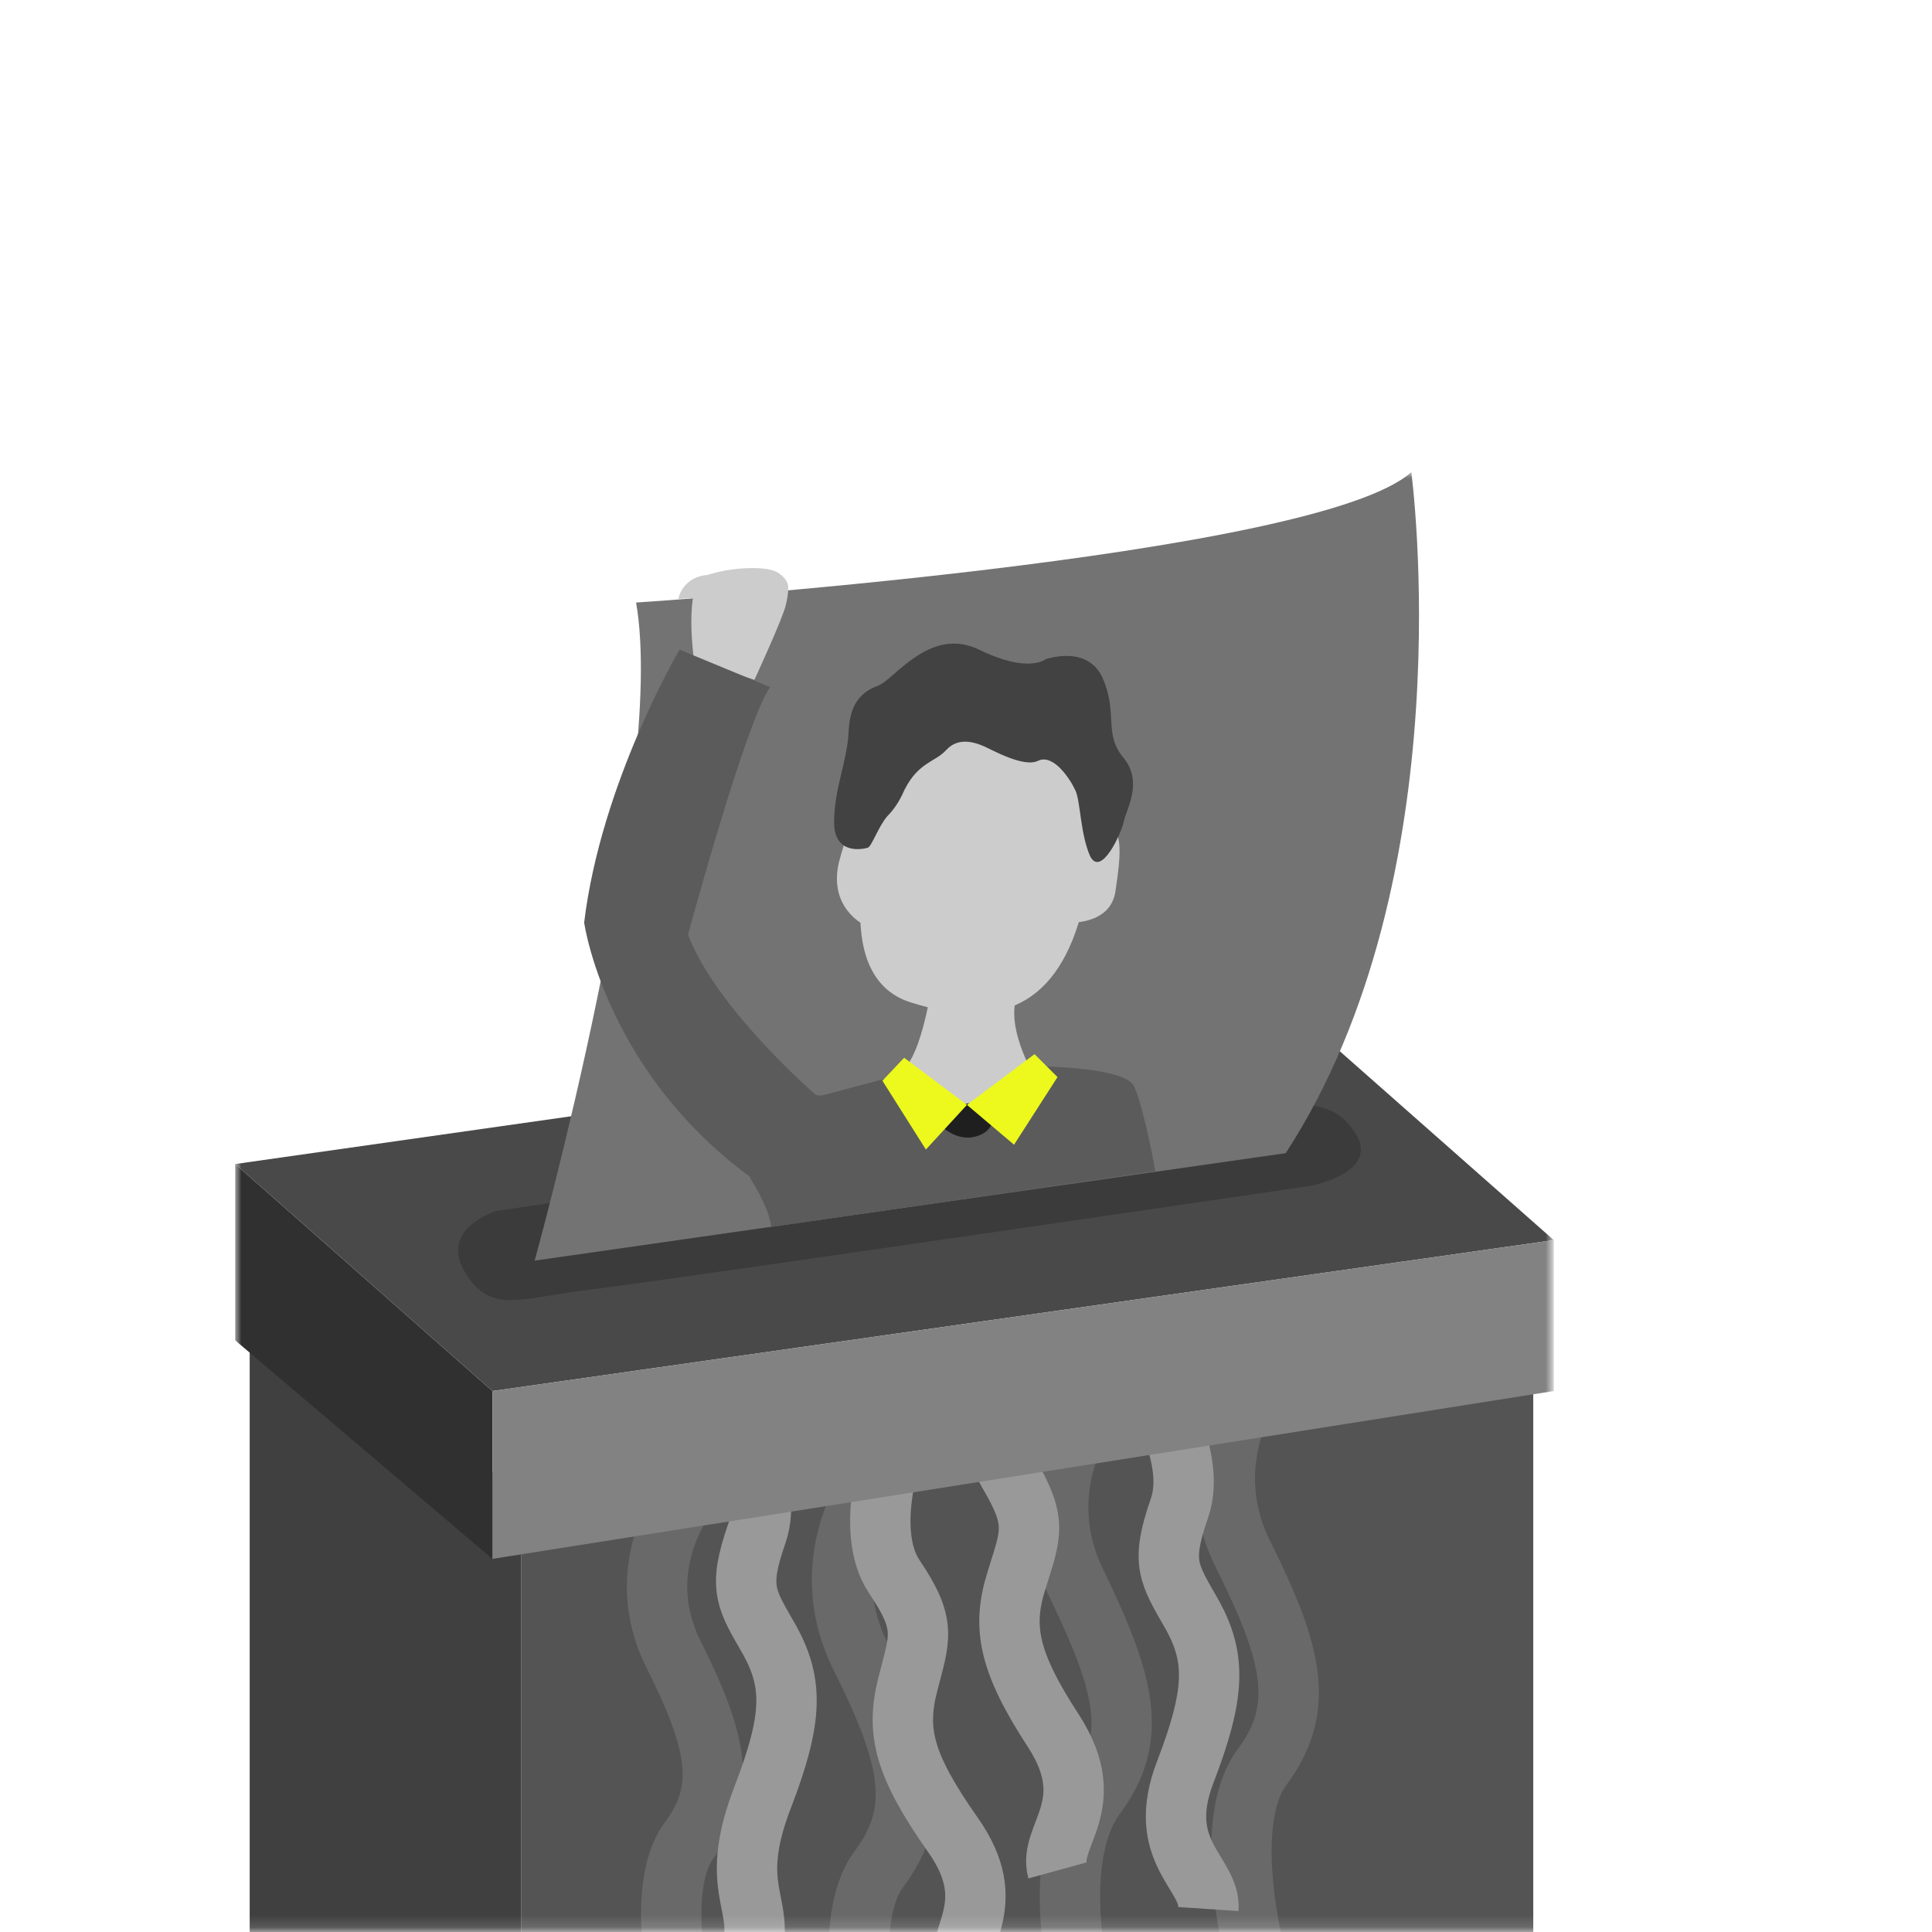 <?xml version="1.0" encoding="utf-8"?>
<!-- Generator: Adobe Illustrator 24.0.2, SVG Export Plug-In . SVG Version: 6.00 Build 0)  -->
<svg version="1.1" id="Ebene_1" xmlns="http://www.w3.org/2000/svg" xmlns:xlink="http://www.w3.org/1999/xlink" x="0px" y="0px"
	 viewBox="0 0 160 160" style="enable-background:new 0 0 160 160;" xml:space="preserve">
<style type="text/css">
	.st0{filter:url(#Adobe_OpacityMaskFilter);}
	.st1{fill-rule:evenodd;clip-rule:evenodd;fill:#FFFFFF;}
	.st2{mask:url(#datenschutz-illustration-tile-b_1_);}
	.st3{fill:#545454;}
	.st4{fill:#404040;}
	.st5{fill:#303030;}
	.st6{fill:#494949;}
	.st7{fill:#3B3B3B;}
	.st8{fill:none;stroke:#696969;stroke-width:5;}
	.st9{fill:none;stroke:#999999;stroke-width:5;}
	.st10{fill:#828282;}
	.st11{fill:#737373;}
	.st12{fill:#CCCCCC;}
	.st13{fill:#424242;}
	.st14{fill:#5B5B5B;}
	.st15{fill:#1F1F1F;}
	.st16{fill:#EDF91C;}
</style>
<g>
	<defs>
		<filter id="Adobe_OpacityMaskFilter" filterUnits="userSpaceOnUse" x="19.5" y="39.1" width="109.2" height="147.7">
			<feColorMatrix  type="matrix" values="1 0 0 0 0  0 1 0 0 0  0 0 1 0 0  0 0 0 1 0"/>
		</filter>
	</defs>
	<mask maskUnits="userSpaceOnUse" x="19.5" y="39.1" width="109.2" height="147.7" id="datenschutz-illustration-tile-b_1_">
		<g class="st0">
			<rect id="datenschutz-illustration-tile-a_1_" y="0" class="st1" width="160" height="160"/>
		</g>
	</mask>
	<g class="st2">
		<g transform="translate(19.078 39)">
			<polygon class="st3" points="24.1,87.1 24.1,147.8 107.9,134.5 107.9,75.2 			"/>
			<polygon class="st4" points="1.6,65.2 24.1,85 24.1,147.8 1.6,128.7 			"/>
			<polygon class="st5" points="0.4,57.4 21.7,76.2 21.7,90.1 0.4,72 			"/>
			<polygon class="st6" points="0.4,57.4 88.3,44.9 109.6,63.7 21.7,76.2 			"/>
			<path class="st7" d="M22,61.3c0,0-4.7,1.4-2.6,5c2.1,3.6,4.5,2.2,10.4,1.5s59.7-8.6,59.7-8.6s5.7-1.1,3.7-4.3s-4.8-2.7-14.6-1.7
				S22,61.3,22,61.3z"/>
			<path class="st8" d="M38,84.6c0,0-5,6-1.3,13.4s4.4,11.2,1.3,15.4c-3.1,4.2-0.4,14.1-0.4,14.1 M53.7,82.9c0,0-5.7,6.9-1.5,15.3
				s5.1,12.8,1.5,17.6c-3.5,4.8-0.4,16.1-0.4,16.1 M71.6,76.9c0,0-5.7,6.9-1.5,15.3c4.1,8.5,5.1,12.8,1.5,17.6
				c-3.5,4.8-1.5,14.2-1.5,14.2 M85.4,74.5c0,0-5.7,6.9-1.5,15.3s5.1,12.8,1.5,17.6c-3.5,4.8-0.4,16.1-0.4,16.1"/>
			<path class="st9" d="M75.7,74.8c0,0,4.5,6.5,2.9,11.1s-0.9,5.4,1.1,8.9c1.9,3.5,1.9,6.4-0.6,12.9c-2.6,6.7,2.1,8.4,1.9,11.4
				 M40.7,76.9c0,0,4.5,6.5,2.9,11.1c-1.6,4.6-0.9,5.4,1.1,8.9c1.9,3.5,1.9,6.4-0.6,12.9c-2.6,6.7-0.5,8.4-0.7,11.4 M55.1,80.2
				c0,0-2.8,7.4-0.1,11.4s2.1,5,1.1,8.9c-1,3.9-0.3,6.7,3.7,12.4c4.2,5.9,0,8.6,0.9,11.5 M65.1,71.5c0,0-3.2,7.2-0.7,11.4
				c2.5,4.2,1.9,5.1,0.7,9c-1.2,3.8-0.7,6.7,3.1,12.5c3.9,6.1-0.5,8.6,0.3,11.5"/>
			<polygon class="st10" points="21.7,76.2 21.7,90.1 109.6,76.2 109.6,63.7 			"/>
			<path class="st11" d="M25.2,65.4c0,0,11-39.7,8.4-54.5c0,0,56.3-3.7,64.2-10.8c0,0,4.5,33.5-10.4,56.4L25.2,65.4z"/>
			<path class="st12" d="M58,43.2c0,0-1,6-2.5,6.4c-1.4,0.4,3.8,4.3,3.8,4.3l6-0.5l1.9-2.2c0,0-2.8-4.2-2.2-7.2
				C65.6,41,58,43.2,58,43.2z M69.5,37.4c0,0,3.4,0.2,3.8-2.6c0.4-2.8,1-6.3-1.9-5.5 M52.5,37.6c0,0-3-1.4-2.1-5.2
				c1-3.8,1.9-4.4,1.9-4.4l3.3,2.7"/>
			<path class="st12" d="M54.5,25.7c0,0-6.3,15.7,1.8,18.3c8.1,2.6,12.7-0.3,14.5-8.7s-3.1-13.4-3.1-13.4S59.5,16.1,54.5,25.7z"/>
			<path class="st13" d="M55.6,26.9c-0.3,0.6-0.7,1.2-1.2,1.7c-0.7,0.8-1.3,2.5-1.6,2.6S50,31.9,50,29.1s1.1-5.1,1.2-7.5
				c0.1-2.4,1.1-3.3,2.4-3.8c1.3-0.4,4.3-5,8.4-3s5.5,0.8,5.5,0.8s3.6-1.3,4.8,1.7c1.2,2.9,0,4.5,1.7,6.5c1.6,2,0.2,4.2,0,5.2
				c-0.2,1-1.9,4.7-2.8,2.9c-0.8-1.8-0.8-4.5-1.2-5.4c-0.4-0.9-1.8-3.1-3.1-2.5c-1.2,0.6-3.8-0.9-4.5-1.2c-0.7-0.3-2.1-0.8-3.1,0.3
				S56.8,24.1,55.6,26.9z"/>
			<path class="st14" d="M76.6,58c-0.3-1.8-1.2-6-1.8-7.1c-0.9-1.6-8.3-1.6-8.3-1.6L66,50.7l-3,0.8l-2.9,1.7L55.5,50l-6.8,1.8
				c-3.8,3.8-2.9,8.6-3.8,10.8"/>
			<path class="st12" d="M38.4,15.7c0,0-0.9-6.3,0.9-7s5-0.9,6-0.3c1,0.6,0.9,1.3,0.9,1.3c0,0.5-0.1,1-0.2,1.4
				c-0.2,1-2.6,6.2-2.6,6.2L38.4,15.7z"/>
			<path class="st14" d="M46.6,60.8c-15.3-8.9-17.3-23.4-17.3-23.4c1.4-11.6,7.9-22.6,7.9-22.6l7.5,3.1c-2,2.8-6.8,20.5-6.8,20.5
				c2.3,6.1,10.5,13.2,10.5,13.2s0.2,0.3,1.6,0"/>
			<path class="st14" d="M45.7,62.4l2.8-2.4l-5.5-1.5c0,0,1.6,2.4,1.8,4.1L45.7,62.4z"/>
			<path class="st15" d="M58.7,53c-1.7-0.9,0.5,2.9,3.1,2.1c2.1-0.6,1.4-3.1,1.4-3.1l-3.9,0.7L58.7,53z"/>
			<polygon class="st16" points="55.8,48.6 54,50.5 57.6,56.2 61,52.5 			"/>
			<polygon class="st16" points="66.6,48.3 61,52.5 64.9,55.8 68.5,50.2 			"/>
			<path class="st12" d="M37.1,10.6c0,0,0.3-1.9,2.6-2c0.1,0,0.3,0,0.4,0c1.4,0.2-1.2,1.9-1.2,1.9L37.1,10.6z"/>
		</g>
	</g>
</g>
</svg>
